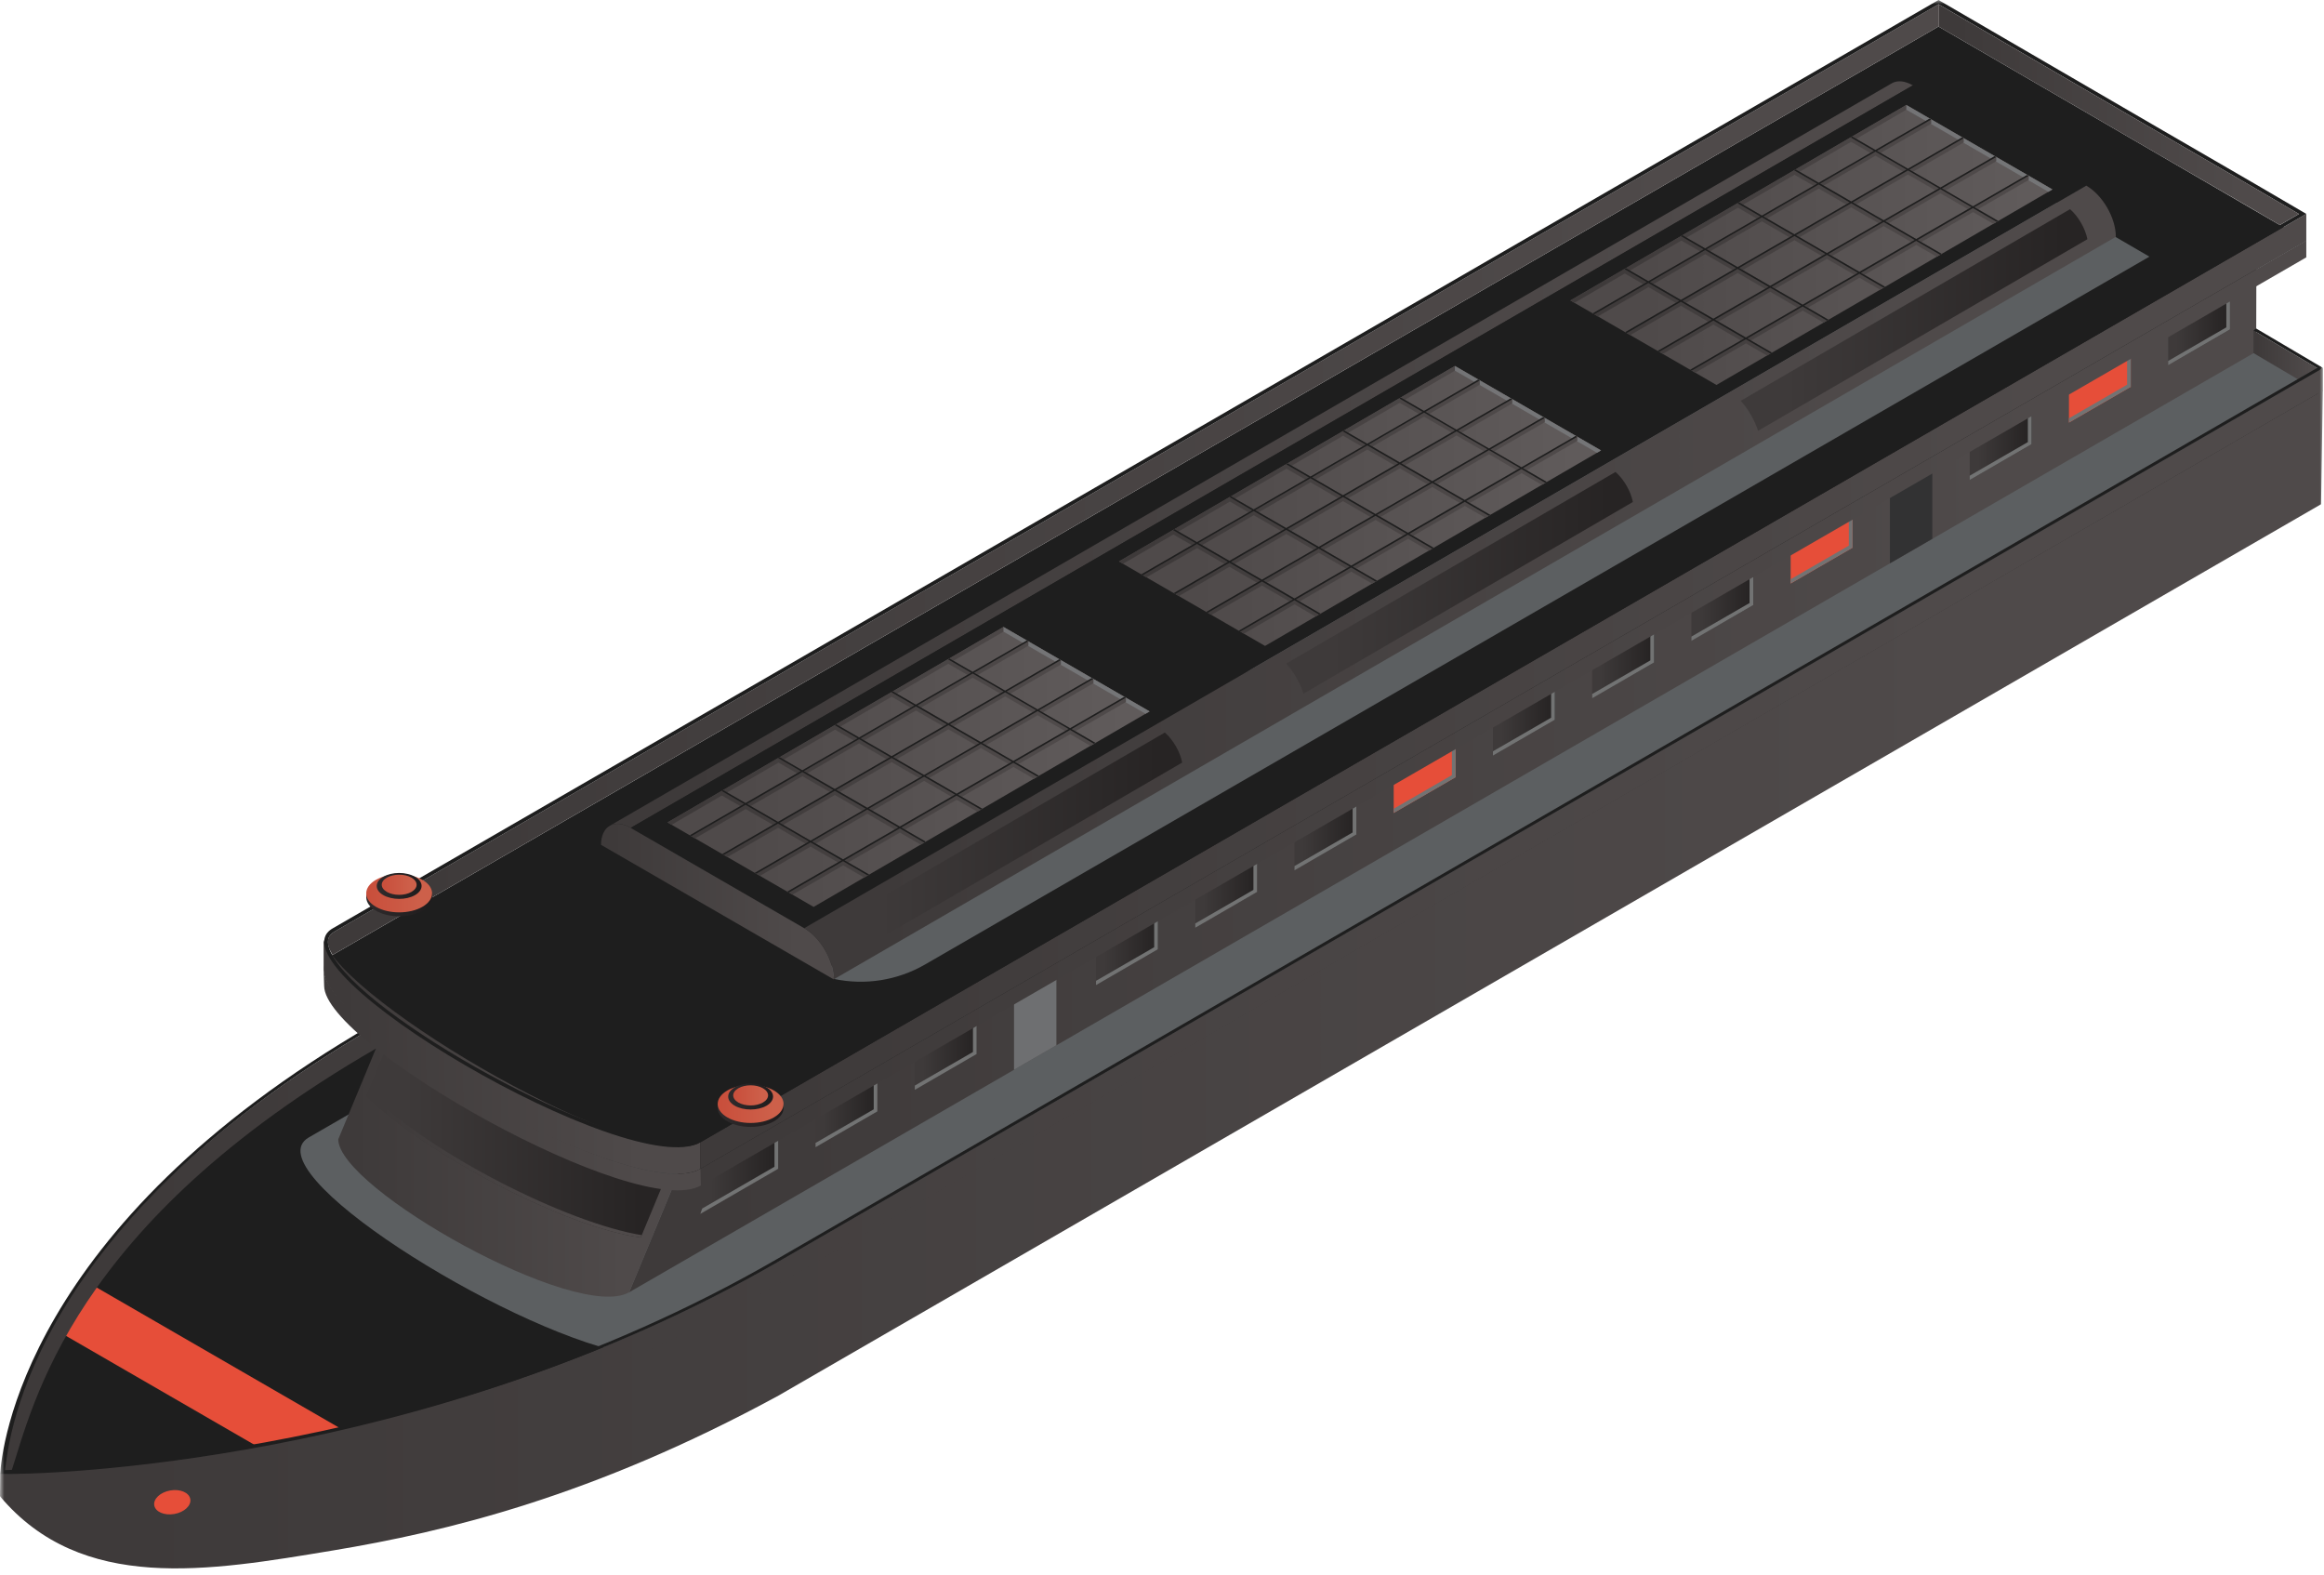 <?xml version="1.0" encoding="UTF-8"?> <svg xmlns="http://www.w3.org/2000/svg" width="273" height="185" viewBox="0 0 273 185" fill="none"><g clip-path="url(#clip0_6_32550)"><mask id="mask0_6_32550" style="mask-type:luminance" maskUnits="userSpaceOnUse" x="0" y="0" width="273" height="185"><path d="M273 0H0V185H273V0Z" fill="white"></path></mask><g mask="url(#mask0_6_32550)"><path d="M272.863 45.843L272.653 59.223L91.456 163.911C69.629 175.78 52.355 179.905 39.12 182.102C24.46 184.537 9.618 187.127 0.023 175.77L272.863 45.843Z" fill="url(#paint0_linear_6_32550)"></path><path d="M43.78 122.869C4.497 145.581 1.016 170.322 0.079 175.141C0.023 175.425 0.252 175.663 0.541 175.659C7.903 175.523 51.273 173.966 91.568 150.671L272.219 46.249C272.607 46.025 272.607 45.661 272.219 45.437L225.131 18.041L43.78 122.869Z" fill="#1E1E1E"></path><g style="mix-blend-mode:multiply" opacity="0.5"><path d="M36.287 133.586L231.958 20.481L272.365 44.844C272.365 44.844 76.004 159.451 73.282 158.886C58.916 155.905 29.553 137.477 36.282 133.586H36.287Z" fill="#9AA0A4"></path></g><path d="M265.057 30.694L265.034 41.299L73.907 151.781L79.69 137.841L265.057 30.694Z" fill="url(#paint1_linear_6_32550)"></path><path d="M272.631 43.477L264.712 38.807V41.467L272.631 46.137V43.477Z" fill="url(#paint2_linear_6_32550)"></path><path d="M272.631 43.067L265.03 38.583C264.922 38.658 264.82 38.732 264.712 38.807L272.631 43.477V43.071V43.067Z" fill="#1E1E1E"></path><path d="M7.186 156.572C8.229 154.771 9.422 152.891 10.848 150.927L42.135 169.01C38.71 169.822 35.434 170.498 32.298 171.087L7.186 156.572Z" fill="#E64E39"></path><path d="M0.023 173.111C0.154 173.111 0.322 172.561 0.322 172.561C0.685 170.769 2.013 144.857 44.13 120.513L225.573 15.634V18.293L44.139 123.168C8.341 143.858 3.914 164.947 1.272 173.027C10.611 172.612 52.364 170.774 91.568 148.113L272.868 43.23V45.889L91.577 150.769C50.104 174.739 4.967 175.911 0 175.765L0.023 173.111Z" fill="url(#paint3_linear_6_32550)"></path><path d="M43.78 120.309L225.233 15.364L225.639 15.597L44.13 120.514C2.018 144.857 0.951 170.877 0.587 172.668C3.635 172.463 48.79 172.436 91.219 147.909L272.551 43.006C272.658 43.081 272.761 43.156 272.868 43.23L91.568 148.115C50.094 172.085 4.996 173.257 0.023 173.111C0.182 170.434 2.661 144.078 43.78 120.309Z" fill="#1E1E1E"></path><path d="M19.996 175.056C18.826 175.262 17.988 176.051 18.123 176.811C18.258 177.571 19.311 178.024 20.481 177.818C21.65 177.613 22.489 176.83 22.354 176.065C22.219 175.305 21.166 174.851 19.996 175.056Z" fill="#E64E39"></path><path d="M79.69 137.841L73.907 151.776C67.742 155.34 39.754 139.595 39.735 133.815L45.518 119.879C45.537 125.664 73.525 141.406 79.69 137.841Z" fill="url(#paint4_linear_6_32550)"></path><path d="M46.399 118.474L231.766 11.323L265.057 30.689L79.69 137.841C72.909 141.759 39.731 122.328 46.399 118.474Z" fill="#858A8D"></path><path d="M254.693 42.899L261.958 38.7V34.585L254.693 38.784V42.899Z" fill="url(#paint5_linear_6_32550)"></path><path d="M243.039 45.521L250.299 41.322V45.437L243.039 49.636V45.521Z" fill="#E64E39"></path><path d="M231.38 52.258L238.645 48.059V52.178L231.38 56.373V52.258Z" fill="url(#paint6_linear_6_32550)"></path><path d="M222.009 57.674L226.986 54.8V63.287L222.009 66.165V57.674Z" fill="#323233"></path><path d="M210.35 64.416L217.615 60.217V64.332L210.35 68.531V64.416Z" fill="#E64E39"></path><path d="M198.69 71.153L205.955 66.954V71.069L198.69 75.268V71.153Z" fill="url(#paint7_linear_6_32550)"></path><path d="M187.031 77.894L194.296 73.696V77.811L187.031 82.01V77.894Z" fill="url(#paint8_linear_6_32550)"></path><path d="M175.377 84.631L182.637 80.432V84.547L175.377 88.746V84.631Z" fill="url(#paint9_linear_6_32550)"></path><path d="M163.718 91.368L170.983 87.169V91.284L163.718 95.483V91.368Z" fill="#E64E39"></path><path d="M152.059 98.109L159.323 93.911V98.026L152.059 102.225V98.109Z" fill="url(#paint10_linear_6_32550)"></path><path d="M140.404 104.847L147.664 100.648V104.763L140.404 108.962V104.847Z" fill="url(#paint11_linear_6_32550)"></path><path d="M128.745 111.584L136.01 107.385V111.504L128.745 115.703V111.584Z" fill="url(#paint12_linear_6_32550)"></path><g style="mix-blend-mode:multiply" opacity="0.5"><path d="M119.117 117.15L124.094 114.271V122.762L119.117 125.641V117.15Z" fill="#9AA0A4"></path></g><path d="M107.458 123.887L114.723 119.688V123.807L107.458 128.006V123.887Z" fill="url(#paint13_linear_6_32550)"></path><path d="M95.804 130.628L103.064 126.429V130.544L95.804 134.743V130.628Z" fill="url(#paint14_linear_6_32550)"></path><path d="M84.145 137.364L91.409 133.165V137.281L82.257 142.572L84.145 137.364Z" fill="url(#paint15_linear_6_32550)"></path><path d="M205.522 70.822V67.206L205.955 66.954V71.069L198.69 75.268V74.768L205.522 70.822ZM187.036 81.51V82.009L194.301 77.81V73.695L193.867 73.947V77.563L187.036 81.51ZM210.349 68.031V68.531L217.614 64.332V60.217L217.181 60.469V64.085L210.349 68.031ZM231.38 55.873V56.373L238.645 52.174V48.059L238.211 48.311V51.926L231.38 55.873ZM254.693 42.395V42.894L261.958 38.695V34.58L261.525 34.832V38.448L254.693 42.395ZM175.377 88.242V88.741L182.642 84.543V80.428L182.208 80.68V84.295L175.377 88.242ZM243.039 49.132V49.631L250.304 45.432V41.317L249.87 41.569V45.185L243.039 49.132ZM95.803 134.238V134.738L103.068 130.54V126.424L102.635 126.676V130.291L95.803 134.238ZM107.463 127.502V128.001L114.727 123.802V119.688L114.294 119.94V123.555L107.463 127.502ZM82.49 141.937L82.262 142.572L91.414 137.281V133.165L90.98 133.417V137.034L82.495 141.937H82.49ZM152.063 101.721V102.22L159.328 98.021V93.906L158.894 94.158V97.774L152.063 101.721ZM163.722 94.984V95.483L170.987 91.284V87.169L170.553 87.421V91.037L163.722 94.984ZM140.409 108.462V108.961L147.674 104.763V100.648L147.24 100.9V104.515L140.409 108.462ZM128.75 115.199V115.698L136.015 111.5V107.385L135.581 107.636V111.252L128.75 115.199Z" fill="#727373"></path><path d="M43.025 128.752L45.49 122.809C47.89 125.631 61.87 134.644 77.681 139.544L75.272 145.347C66.6 144.181 50.244 135.751 43.025 128.748V128.752Z" fill="url(#paint16_linear_6_32550)"></path><path d="M45.49 122.809C45.598 122.939 45.761 123.093 45.914 123.247L43.706 128.71C50.775 135.563 66.586 143.635 75.384 145.068L75.267 145.352C66.595 144.186 50.239 135.756 43.02 128.752L45.486 122.809H45.49Z" fill="url(#paint17_linear_6_32550)"></path><path d="M270.92 28.24V30.227L82.341 139.231L82.276 137.281L270.92 28.24Z" fill="url(#paint18_linear_6_32550)"></path><path d="M82.276 137.281L82.336 139.231C74.936 143.509 38.095 122.739 38.076 115.792L38.016 113.842C38.034 120.784 74.876 141.56 82.276 137.281Z" fill="url(#paint19_linear_6_32550)"></path><path d="M39.074 112.157L227.718 3.116L270.92 28.24L82.276 137.281C74.14 141.983 31.068 116.785 39.074 112.157Z" fill="#1E1E1E"></path><path d="M82.276 134.164V137.281C74.829 141.587 38.053 121.035 38.016 113.94V110.385C40.322 117.719 75.393 138.144 82.276 134.164Z" fill="url(#paint20_linear_6_32550)"></path><path d="M270.92 25.123V28.24L82.276 137.281V134.164L270.92 25.123Z" fill="url(#paint21_linear_6_32550)"></path><path d="M227.718 3.117L39.073 112.157C39.073 112.157 39.064 112.167 39.059 112.167C38.873 111.822 38.677 111.476 38.593 111.168C38.379 110.371 38.603 109.811 39.288 109.414L227.718 0.499V3.117Z" fill="url(#paint22_linear_6_32550)"></path><g style="mix-blend-mode:multiply" opacity="0.5"><path d="M252.489 30.143L108.67 113.277C105.431 115.148 101.619 115.754 97.966 114.975L97.495 113.562L232.219 18.354L252.489 30.143Z" fill="#9AA0A4"></path></g><path d="M74.093 97.233L224.703 10.026C223.737 9.466 222.862 9.42 222.228 9.783L71.623 96.99C72.257 96.621 73.133 96.673 74.097 97.233H74.093Z" fill="url(#paint23_linear_6_32550)"></path><path d="M94.476 109.013L245.085 21.806L224.703 10.026L74.093 97.232L94.476 109.013Z" fill="#1E1E1E"></path><path d="M135.041 83.554L117.878 73.635L78.413 96.594L95.575 106.517L135.041 83.554Z" fill="url(#paint24_linear_6_32550)"></path><path d="M117.878 74.19L78.893 96.869L78.413 96.594L117.878 73.635L135.041 83.554L134.56 83.834L117.878 74.19Z" fill="url(#paint25_linear_6_32550)"></path><g style="mix-blend-mode:multiply" opacity="0.5"><path d="M117.878 74.19V73.635L135.041 83.554L134.56 83.834L117.878 74.19Z" fill="#9AA0A4"></path></g><path d="M87.579 95.016L90.799 96.878L84.853 100.316L85.454 100.662L91.4 97.223L94.62 99.085L88.674 102.523L89.275 102.868L95.221 99.43L98.441 101.292L92.495 104.73L93.096 105.075L99.042 101.637L101.517 103.069L102.113 102.724L99.639 101.296L105.711 97.788L108.162 99.206L108.758 98.861L106.307 97.443L112.379 93.934L114.811 95.338L115.408 94.993L112.98 93.589L119.052 90.08L121.461 91.471L122.057 91.126L119.649 89.735L125.721 86.227L128.106 87.608L128.703 87.263L126.317 85.882L132.263 82.448V81.963L132.085 81.86L125.721 85.541L122.501 83.679L128.447 80.246V79.76L128.269 79.658L121.903 83.339L118.684 81.477L124.625 78.044V77.558L124.564 77.521L124.448 77.456L118.083 81.137L114.863 79.275L120.804 75.841V75.356L120.743 75.324L120.626 75.254L114.262 78.935L111.54 77.358L111.363 77.46V77.946L113.665 79.275L107.593 82.784L104.89 81.221L104.723 81.319H104.713L104.89 81.711L104.713 81.813L106.992 83.134L100.92 86.642L98.241 85.093L98.064 85.196V85.681L100.324 86.987L94.252 90.496L91.591 88.956L91.414 89.059V89.544L93.651 90.836L87.579 94.345L84.941 92.819L84.778 92.912L84.764 92.922V93.407L86.982 94.69L81.036 98.128L81.637 98.474L87.583 95.035L87.579 95.016ZM100.92 87.304L104.14 89.166L98.068 92.674L94.848 90.813L100.92 87.304ZM107.957 91.373L101.885 94.881L98.665 93.02L104.737 89.511L107.957 91.373ZM105.338 89.166L111.41 85.658L114.63 87.519L108.558 91.028L105.338 89.166ZM107.593 83.451L110.813 85.312L104.741 88.821L101.521 86.959L107.593 83.451ZM117.482 81.454L111.41 84.963L108.19 83.101L114.262 79.593L117.482 81.454ZM121.298 83.661L115.226 87.169L112.006 85.308L118.078 81.799L121.298 83.661ZM119.043 89.376L115.823 87.514L121.895 84.006L125.115 85.868L119.043 89.376ZM112.374 93.23L109.154 91.368L115.226 87.86L118.446 89.721L112.374 93.23ZM105.706 97.088L102.486 95.226L108.558 91.718L111.778 93.579L105.706 97.088ZM95.817 99.085L101.889 95.576L105.109 97.438L99.038 100.946L95.817 99.085ZM92.001 96.878L98.073 93.37L101.293 95.231L95.221 98.74L92.001 96.878ZM88.185 94.671L94.257 91.163L97.476 93.024L91.404 96.533L88.185 94.671Z" fill="url(#paint26_linear_6_32550)"></path><path d="M92.486 104.725L92.663 104.828L99.028 101.147L101.922 102.817L102.099 102.714L99.205 101.044L105.697 97.293L108.567 98.954L108.744 98.851L105.874 97.191L112.365 93.439L115.217 95.086L115.394 94.984L112.542 93.337L119.033 89.586L121.862 91.219L122.039 91.116L119.21 89.483L125.701 85.732L128.507 87.356L128.684 87.253L125.879 85.629L132.244 81.948L132.067 81.846L125.701 85.527L122.062 83.423L128.428 79.742L128.25 79.639L121.885 83.32L118.246 81.216L124.612 77.535L124.434 77.432L118.069 81.113L114.429 79.009L120.795 75.328L120.618 75.226L114.252 78.907L111.531 77.334L111.354 77.437L114.075 79.009L107.584 82.76L104.881 81.197L104.704 81.3L107.407 82.863L100.916 86.614L98.236 85.065L98.059 85.168L100.738 86.716L94.247 90.468L91.586 88.928L91.409 89.031L94.07 90.566L87.579 94.317L84.941 92.791L84.764 92.894L87.402 94.419L81.036 98.1L81.213 98.203L87.579 94.522L91.218 96.626L84.853 100.307L85.03 100.41L91.395 96.729L95.035 98.833L88.669 102.514L88.846 102.616L95.212 98.935L98.851 101.039L92.486 104.72V104.725ZM91.572 96.631L98.064 92.88L101.703 94.984L95.212 98.735L91.572 96.631ZM108.376 91.125L101.885 94.876L98.245 92.772L104.737 89.021L108.376 91.125ZM104.914 88.919L111.405 85.168L115.044 87.272L108.553 91.023L104.914 88.919ZM94.247 90.673L97.886 92.777L91.395 96.528L87.756 94.424L94.247 90.673ZM100.916 86.814L104.555 88.919L98.064 92.67L94.424 90.566L100.916 86.814ZM107.584 82.961L111.223 85.065L104.732 88.816L101.093 86.712L107.584 82.961ZM117.896 81.207L111.405 84.958L107.766 82.854L114.257 79.103L117.896 81.207ZM121.713 83.413L115.221 87.164L111.582 85.06L118.073 81.309L121.713 83.413ZM119.038 89.371L115.399 87.267L121.89 83.516L125.53 85.62L119.038 89.371ZM112.37 93.225L108.73 91.121L115.221 87.37L118.861 89.474L112.37 93.225ZM105.701 97.079L102.062 94.974L108.553 91.223L112.193 93.327L105.701 97.079ZM99.033 100.932L95.393 98.828L101.885 95.077L105.524 97.181L99.033 100.932Z" fill="#1E1E1E"></path><path d="M188.071 52.902L170.907 42.983L131.443 65.942L148.605 75.865L188.071 52.902Z" fill="url(#paint27_linear_6_32550)"></path><path d="M170.907 43.538L131.919 66.217L131.443 65.942L170.907 42.983L188.071 52.902L187.59 53.181L170.907 43.538Z" fill="url(#paint28_linear_6_32550)"></path><g style="mix-blend-mode:multiply" opacity="0.5"><path d="M170.908 43.538V42.983L188.071 52.902L187.591 53.182L170.908 43.538Z" fill="#9AA0A4"></path></g><path d="M140.604 64.364L143.824 66.226L137.878 69.664L138.479 70.01L144.425 66.571L147.645 68.433L141.699 71.871L142.301 72.216L148.246 68.778L151.466 70.639L145.521 74.078L146.122 74.423L152.068 70.985L154.542 72.417L155.139 72.072L152.664 70.644L158.736 67.136L161.187 68.554L161.784 68.209L159.333 66.79L165.405 63.282L167.837 64.686L168.434 64.336L166.005 62.932L172.077 59.424L174.486 60.814L175.084 60.469L172.674 59.078L178.746 55.57L181.131 56.951L181.729 56.601L179.342 55.225L185.288 51.786V51.301L185.112 51.199L178.746 54.88L175.526 53.018L181.472 49.584V49.099L181.295 48.996L174.93 52.678L171.71 50.816L177.65 47.382V46.897L177.591 46.86L177.474 46.794L171.108 50.475L167.888 48.614L173.829 45.18V44.695L173.769 44.662L173.653 44.592L167.287 48.273L164.565 46.701L164.389 46.804V47.289L166.691 48.619L160.619 52.127L157.916 50.564L157.749 50.662H157.739L157.916 51.054L157.739 51.157L160.017 52.477L153.946 55.985L151.266 54.436L151.089 54.539V55.024L153.35 56.331L147.277 59.839L144.616 58.299L144.44 58.402V58.887L146.676 60.18L140.604 63.688L137.966 62.162L137.804 62.256L137.79 62.265V62.75L140.008 64.033L134.062 67.472L134.663 67.817L140.609 64.379L140.604 64.364ZM153.946 56.653L157.166 58.514L151.094 62.022L147.874 60.161L153.946 56.653ZM160.982 60.721L154.91 64.229L151.69 62.368L157.762 58.859L160.982 60.721ZM158.364 58.514L164.435 55.005L167.655 56.867L161.584 60.375L158.364 58.514ZM160.619 52.799L163.839 54.66L157.767 58.169L154.547 56.307L160.619 52.799ZM170.507 50.802L164.435 54.31L161.215 52.449L167.287 48.941L170.507 50.802ZM174.324 53.009L168.251 56.517L165.031 54.656L171.104 51.147L174.324 53.009ZM172.069 58.724L168.849 56.862L174.92 53.354L178.14 55.215L172.069 58.724ZM165.4 62.578L162.18 60.716L168.251 57.208L171.471 59.069L165.4 62.578ZM158.731 66.436L155.511 64.574L161.584 61.066L164.804 62.928L158.731 66.436ZM148.843 68.433L154.915 64.924L158.135 66.786L152.063 70.294L148.843 68.433ZM145.026 66.226L151.099 62.718L154.319 64.579L148.246 68.087L145.026 66.226ZM141.21 64.019L147.282 60.511L150.502 62.372L144.43 65.881L141.21 64.019Z" fill="url(#paint29_linear_6_32550)"></path><path d="M145.511 74.078L145.688 74.181L152.054 70.499L154.947 72.174L155.125 72.072L152.231 70.402L158.723 66.65L161.592 68.311L161.77 68.209L158.899 66.548L165.39 62.797L168.242 64.444L168.419 64.341L165.568 62.694L172.059 58.943L174.888 60.576L175.064 60.473L172.236 58.84L178.727 55.09L181.533 56.713L181.709 56.611L178.904 54.987L185.27 51.306L185.093 51.203L178.727 54.884L175.088 52.78L181.453 49.099L181.277 48.996L174.911 52.678L171.271 50.573L177.637 46.892L177.459 46.79L171.095 50.471L167.455 48.367L173.82 44.686L173.643 44.583L167.277 48.264L164.557 46.692L164.379 46.794L167.101 48.367L160.61 52.118L157.907 50.555L157.73 50.657L160.432 52.22L153.941 55.971L151.261 54.422L151.085 54.525L153.764 56.074L147.272 59.825L144.611 58.285L144.435 58.388L147.096 59.928L140.604 63.679L137.966 62.153L137.79 62.256L140.427 63.781L134.062 67.462L134.238 67.565L140.604 63.884L144.244 65.988L137.878 69.669L138.056 69.772L144.421 66.091L148.06 68.195L141.695 71.876L141.872 71.978L148.238 68.297L151.876 70.402L145.511 74.083V74.078ZM144.598 65.983L151.089 62.232L154.729 64.337L148.238 68.087L144.598 65.983ZM161.401 60.478L154.91 64.229L151.271 62.125L157.762 58.374L161.401 60.478ZM157.939 58.271L164.431 54.52L168.07 56.624L161.579 60.376L157.939 58.271ZM147.272 60.021L150.912 62.125L144.421 65.876L140.781 63.772L147.272 60.021ZM153.941 56.167L157.581 58.271L151.089 62.022L147.45 59.918L153.941 56.167ZM160.61 52.314L164.249 54.418L157.757 58.169L154.119 56.065L160.61 52.314ZM170.922 50.559L164.431 54.31L160.791 52.206L167.282 48.455L170.922 50.559ZM174.738 52.766L168.247 56.517L164.608 54.413L171.099 50.662L174.738 52.766ZM172.064 58.724L168.424 56.62L174.915 52.869L178.555 54.973L172.064 58.724ZM165.395 62.578L161.755 60.473L168.247 56.722L171.886 58.827L165.395 62.578ZM158.726 66.436L155.088 64.332L161.579 60.581L165.219 62.685L158.726 66.436ZM152.059 70.29L148.419 68.185L154.91 64.434L158.55 66.539L152.059 70.29Z" fill="#1E1E1E"></path><path d="M241.096 22.25L223.934 12.331L184.468 35.289L201.632 45.213L241.096 22.25Z" fill="url(#paint30_linear_6_32550)"></path><path d="M223.934 12.886L184.949 35.565L184.468 35.289L223.934 12.331L241.096 22.25L240.616 22.529L223.934 12.886Z" fill="url(#paint31_linear_6_32550)"></path><g style="mix-blend-mode:multiply" opacity="0.5"><path d="M223.934 12.886V12.331L241.096 22.25L240.617 22.53L223.934 12.886Z" fill="#9AA0A4"></path></g><path d="M193.629 33.712L196.849 35.574L190.903 39.012L191.505 39.358L197.45 35.919L200.67 37.781L194.725 41.219L195.326 41.564L201.272 38.126L204.492 39.987L198.546 43.426L199.147 43.771L205.093 40.333L207.568 41.76L208.164 41.415L205.694 39.987L211.766 36.479L214.218 37.897L214.814 37.552L212.363 36.134L218.434 32.625L220.868 34.03L221.464 33.68L219.035 32.275L225.108 28.767L227.516 30.157L228.113 29.812L225.704 28.422L231.776 24.913L234.162 26.294L234.758 25.949L232.373 24.568L238.318 21.134V20.649L238.142 20.547L231.776 24.227L228.556 22.366L234.502 18.932V18.447L234.324 18.344L227.96 22.025L224.74 20.164L230.681 16.73V16.245L230.62 16.208L230.504 16.142L224.139 19.823L220.919 17.962L226.859 14.528V14.043L226.8 14.01L226.683 13.94L220.317 17.621L217.595 16.049L217.419 16.152V16.637L219.721 17.966L213.649 21.475L210.945 19.912L210.778 20.01H210.769L210.945 20.402L210.769 20.505L213.047 21.825L206.975 25.333L204.297 23.784L204.119 23.887V24.372L206.379 25.678L200.308 29.187L197.647 27.647L197.469 27.75V28.235L199.706 29.527L193.634 33.036L190.997 31.51L190.834 31.604L190.82 31.613V32.098L193.038 33.381L187.092 36.82L187.693 37.165L193.639 33.726L193.629 33.712ZM206.971 26L210.191 27.862L204.119 31.37L200.899 29.509L206.971 26ZM214.008 30.069L207.935 33.577L204.715 31.715L210.788 28.207L214.008 30.069ZM211.389 27.862L217.46 24.353L220.68 26.215L214.609 29.723L211.389 27.862ZM213.644 22.147L216.864 24.008L210.793 27.517L207.572 25.655L213.644 22.147ZM223.532 20.15L217.46 23.658L214.24 21.797L220.312 18.288L223.532 20.15ZM227.349 22.357L221.276 25.865L218.056 24.004L224.129 20.495L227.349 22.357ZM225.094 28.072L221.874 26.21L227.945 22.702L231.165 24.563L225.094 28.072ZM218.425 31.925L215.205 30.064L221.276 26.555L224.498 28.417L218.425 31.925ZM211.757 35.779L208.537 33.918L214.609 30.409L217.829 32.271L211.757 35.779ZM201.868 37.776L207.94 34.267L211.16 36.129L205.088 39.637L201.868 37.776ZM198.052 35.569L204.124 32.061L207.344 33.922L201.272 37.431L198.052 35.569ZM194.235 33.362L200.308 29.854L203.528 31.715L197.455 35.224L194.235 33.362Z" fill="url(#paint32_linear_6_32550)"></path><path d="M198.541 43.426L198.719 43.529L205.084 39.847L207.978 41.522L208.155 41.42L205.261 39.749L211.752 35.998L214.623 37.659L214.799 37.557L211.929 35.896L218.42 32.145L221.273 33.792L221.449 33.689L218.598 32.042L225.089 28.291L227.918 29.924L228.094 29.821L225.266 28.188L231.758 24.438L234.563 26.061L234.739 25.958L231.934 24.335L238.3 20.654L238.123 20.551L231.758 24.232L228.118 22.128L234.483 18.447L234.306 18.344L227.94 22.025L224.301 19.921L230.667 16.24L230.489 16.138L224.124 19.819L220.485 17.715L226.851 14.034L226.673 13.931L220.307 17.612L217.587 16.04L217.409 16.142L220.131 17.715L213.64 21.465L210.937 19.903L210.759 20.005L213.462 21.568L206.971 25.319L204.292 23.77L204.114 23.873L206.794 25.422L200.303 29.173L197.642 27.633L197.465 27.736L200.125 29.276L193.634 33.026L190.997 31.501L190.82 31.604L193.457 33.129L187.092 36.81L187.268 36.913L193.634 33.232L197.274 35.336L190.908 39.017L191.085 39.12L197.45 35.438L201.09 37.543L194.725 41.224L194.901 41.326L201.268 37.645L204.907 39.749L198.541 43.431V43.426ZM197.628 35.331L204.119 31.58L207.759 33.684L201.268 37.435L197.628 35.331ZM214.431 29.826L207.94 33.577L204.3 31.473L210.793 27.722L214.431 29.826ZM210.969 27.619L217.46 23.868L221.1 25.972L214.609 29.724L210.969 27.619ZM200.303 29.373L203.942 31.478L197.45 35.229L193.812 33.124L200.303 29.373ZM206.971 25.52L210.61 27.624L204.119 31.375L200.48 29.271L206.971 25.52ZM213.64 21.666L217.279 23.77L210.788 27.521L207.148 25.417L213.64 21.666ZM223.952 19.912L217.46 23.663L213.821 21.559L220.312 17.808L223.952 19.912ZM227.769 22.119L221.276 25.87L217.638 23.766L224.129 20.015L227.769 22.119ZM225.094 28.076L221.454 25.972L227.945 22.221L231.585 24.326L225.094 28.076ZM218.425 31.93L214.785 29.826L221.276 26.075L224.916 28.179L218.425 31.93ZM211.757 35.788L208.118 33.684L214.609 29.933L218.248 32.038L211.757 35.788ZM205.088 39.642L201.449 37.538L207.94 33.787L211.58 35.891L205.088 39.642Z" fill="#1E1E1E"></path><path d="M97.943 115.022L248.547 27.815C248.552 25.609 247.001 22.912 245.08 21.806L94.476 109.013C96.391 110.123 97.947 112.815 97.943 115.022Z" fill="url(#paint33_linear_6_32550)"></path><path d="M136.835 86.035L98.147 108.542C99.052 109.54 99.774 110.79 100.184 112.069L138.871 89.563C138.624 88.289 137.812 86.889 136.835 86.035Z" fill="url(#paint34_linear_6_32550)"></path><path d="M189.775 55.43L151.089 77.936C151.993 78.935 152.715 80.185 153.126 81.463L191.813 58.958C191.565 57.684 190.754 56.284 189.775 55.43Z" fill="url(#paint35_linear_6_32550)"></path><path d="M243.169 24.568L204.483 47.075C205.387 48.073 206.109 49.323 206.519 50.602L245.206 28.095C244.958 26.822 244.148 25.422 243.169 24.568Z" fill="url(#paint36_linear_6_32550)"></path><path d="M74.093 97.233C72.178 96.127 70.612 97.018 70.603 99.225L97.938 115.027C97.943 112.82 96.391 110.123 94.471 109.018L74.088 97.237L74.093 97.233Z" fill="url(#paint37_linear_6_32550)"></path><path d="M265.081 21.708L253.277 14.864L227.718 0L39.074 109.041C31.068 113.669 74.14 138.872 82.276 134.164L270.92 25.123L265.081 21.708ZM82.062 133.791C81.461 134.141 80.598 134.318 79.513 134.318C69.13 134.318 40.458 118.092 38.603 111.168C38.389 110.37 38.612 109.811 39.297 109.414L227.718 0.499L253.277 15.368L264.68 21.984L270.058 25.133L82.062 133.796V133.791Z" fill="#1E1E1E"></path><path d="M264.68 21.979L253.277 15.363L227.718 0.499V3.117L253.277 17.981L264.68 24.592L267.807 26.43L270.058 25.128L264.68 21.979Z" fill="url(#paint38_linear_6_32550)"></path><path d="M43.025 104.921V105.448C43.053 105.999 43.431 106.545 44.158 106.965C45.667 107.837 48.119 107.837 49.629 106.965C50.351 106.549 50.728 106.004 50.761 105.458V104.926H43.03L43.025 104.921Z" fill="url(#paint39_linear_6_32550)"></path><path d="M49.624 103.34C51.134 104.212 51.134 105.63 49.624 106.503C48.114 107.375 45.663 107.375 44.153 106.503C42.643 105.63 42.643 104.217 44.153 103.34C45.663 102.467 48.114 102.467 49.624 103.34Z" fill="url(#paint40_linear_6_32550)"></path><path d="M48.752 102.976C49.782 103.568 49.782 104.534 48.752 105.131C47.722 105.724 46.054 105.724 45.024 105.131C43.995 104.539 43.995 103.573 45.024 102.976C46.054 102.378 47.722 102.383 48.748 102.976H48.752Z" fill="url(#paint41_linear_6_32550)"></path><path d="M48.338 103.078C49.139 103.54 49.139 104.291 48.338 104.753C47.536 105.215 46.241 105.215 45.444 104.753C44.642 104.291 44.642 103.54 45.444 103.078C46.245 102.616 47.541 102.616 48.338 103.078Z" fill="url(#paint42_linear_6_32550)"></path><path d="M84.308 129.657V130.185C84.335 130.735 84.713 131.281 85.44 131.701C86.95 132.573 89.401 132.573 90.911 131.701C91.633 131.285 92.011 130.74 92.043 130.193V129.662H84.312L84.308 129.657Z" fill="url(#paint43_linear_6_32550)"></path><path d="M90.911 128.076C92.421 128.948 92.421 130.366 90.911 131.239C89.401 132.111 86.95 132.111 85.44 131.239C83.93 130.366 83.93 128.953 85.44 128.076C86.95 127.204 89.401 127.204 90.911 128.076Z" fill="url(#paint44_linear_6_32550)"></path><path d="M90.04 127.712C91.069 128.304 91.069 129.271 90.04 129.868C89.01 130.46 87.341 130.46 86.311 129.868C85.282 129.275 85.282 128.309 86.311 127.712C87.341 127.115 89.01 127.12 90.035 127.712H90.04Z" fill="url(#paint45_linear_6_32550)"></path><path d="M89.625 127.815C90.426 128.277 90.426 129.027 89.625 129.489C88.823 129.951 87.528 129.951 86.731 129.489C85.93 129.027 85.93 128.277 86.731 127.815C87.532 127.353 88.828 127.353 89.625 127.815Z" fill="url(#paint46_linear_6_32550)"></path></g></g><defs><linearGradient id="paint0_linear_6_32550" x1="0.023" y1="115.022" x2="272.863" y2="115.022" gradientUnits="userSpaceOnUse"><stop offset="0.05" stop-color="#3E3A3A"></stop><stop offset="0.84" stop-color="#4F4A4A"></stop></linearGradient><linearGradient id="paint1_linear_6_32550" x1="73.907" y1="91.237" x2="265.057" y2="91.237" gradientUnits="userSpaceOnUse"><stop offset="0.05" stop-color="#3E3A3A"></stop><stop offset="0.84" stop-color="#4F4A4A"></stop></linearGradient><linearGradient id="paint2_linear_6_32550" x1="264.712" y1="42.47" x2="272.631" y2="42.47" gradientUnits="userSpaceOnUse"><stop offset="0.05" stop-color="#3E3A3A"></stop><stop offset="0.84" stop-color="#4F4A4A"></stop></linearGradient><linearGradient id="paint3_linear_6_32550" x1="0" y1="95.707" x2="272.868" y2="95.707" gradientUnits="userSpaceOnUse"><stop offset="0.05" stop-color="#3E3A3A"></stop><stop offset="0.84" stop-color="#4F4A4A"></stop></linearGradient><linearGradient id="paint4_linear_6_32550" x1="39.735" y1="136.086" x2="79.69" y2="136.086" gradientUnits="userSpaceOnUse"><stop offset="0.05" stop-color="#3E3A3A"></stop><stop offset="0.84" stop-color="#4F4A4A"></stop></linearGradient><linearGradient id="paint5_linear_6_32550" x1="254.693" y1="38.742" x2="261.958" y2="38.742" gradientUnits="userSpaceOnUse"><stop offset="0.13" stop-color="#3E3A3A"></stop><stop offset="0.93" stop-color="#272424"></stop></linearGradient><linearGradient id="paint6_linear_6_32550" x1="231.38" y1="52.216" x2="238.645" y2="52.216" gradientUnits="userSpaceOnUse"><stop offset="0.13" stop-color="#3E3A3A"></stop><stop offset="0.93" stop-color="#272424"></stop></linearGradient><linearGradient id="paint7_linear_6_32550" x1="198.69" y1="71.111" x2="205.955" y2="71.111" gradientUnits="userSpaceOnUse"><stop offset="0.13" stop-color="#3E3A3A"></stop><stop offset="0.93" stop-color="#272424"></stop></linearGradient><linearGradient id="paint8_linear_6_32550" x1="187.031" y1="77.852" x2="194.296" y2="77.852" gradientUnits="userSpaceOnUse"><stop offset="0.13" stop-color="#3E3A3A"></stop><stop offset="0.93" stop-color="#272424"></stop></linearGradient><linearGradient id="paint9_linear_6_32550" x1="175.377" y1="84.589" x2="182.637" y2="84.589" gradientUnits="userSpaceOnUse"><stop offset="0.13" stop-color="#3E3A3A"></stop><stop offset="0.93" stop-color="#272424"></stop></linearGradient><linearGradient id="paint10_linear_6_32550" x1="152.059" y1="98.068" x2="159.323" y2="98.068" gradientUnits="userSpaceOnUse"><stop offset="0.13" stop-color="#3E3A3A"></stop><stop offset="0.93" stop-color="#272424"></stop></linearGradient><linearGradient id="paint11_linear_6_32550" x1="140.404" y1="104.805" x2="147.664" y2="104.805" gradientUnits="userSpaceOnUse"><stop offset="0.13" stop-color="#3E3A3A"></stop><stop offset="0.93" stop-color="#272424"></stop></linearGradient><linearGradient id="paint12_linear_6_32550" x1="128.745" y1="111.542" x2="136.01" y2="111.542" gradientUnits="userSpaceOnUse"><stop offset="0.13" stop-color="#3E3A3A"></stop><stop offset="0.93" stop-color="#272424"></stop></linearGradient><linearGradient id="paint13_linear_6_32550" x1="107.458" y1="123.844" x2="114.723" y2="123.844" gradientUnits="userSpaceOnUse"><stop offset="0.13" stop-color="#3E3A3A"></stop><stop offset="0.93" stop-color="#272424"></stop></linearGradient><linearGradient id="paint14_linear_6_32550" x1="95.804" y1="130.586" x2="103.064" y2="130.586" gradientUnits="userSpaceOnUse"><stop offset="0.13" stop-color="#3E3A3A"></stop><stop offset="0.93" stop-color="#272424"></stop></linearGradient><linearGradient id="paint15_linear_6_32550" x1="82.257" y1="137.869" x2="91.409" y2="137.869" gradientUnits="userSpaceOnUse"><stop offset="0.13" stop-color="#3E3A3A"></stop><stop offset="0.93" stop-color="#272424"></stop></linearGradient><linearGradient id="paint16_linear_6_32550" x1="43.025" y1="134.08" x2="77.677" y2="134.08" gradientUnits="userSpaceOnUse"><stop offset="0.13" stop-color="#3E3A3A"></stop><stop offset="0.93" stop-color="#272424"></stop></linearGradient><linearGradient id="paint17_linear_6_32550" x1="43.025" y1="134.08" x2="75.384" y2="134.08" gradientUnits="userSpaceOnUse"><stop offset="0.05" stop-color="#3E3A3A"></stop><stop offset="0.84" stop-color="#4F4A4A"></stop></linearGradient><linearGradient id="paint18_linear_6_32550" x1="82.276" y1="83.735" x2="270.92" y2="83.735" gradientUnits="userSpaceOnUse"><stop offset="0.05" stop-color="#3E3A3A"></stop><stop offset="0.84" stop-color="#4F4A4A"></stop></linearGradient><linearGradient id="paint19_linear_6_32550" x1="38.016" y1="126.825" x2="82.341" y2="126.825" gradientUnits="userSpaceOnUse"><stop offset="0.05" stop-color="#3E3A3A"></stop><stop offset="0.84" stop-color="#4F4A4A"></stop></linearGradient><linearGradient id="paint20_linear_6_32550" x1="38.016" y1="124.129" x2="82.276" y2="124.129" gradientUnits="userSpaceOnUse"><stop offset="0.05" stop-color="#3E3A3A"></stop><stop offset="0.84" stop-color="#4F4A4A"></stop></linearGradient><linearGradient id="paint21_linear_6_32550" x1="82.276" y1="81.202" x2="270.92" y2="81.202" gradientUnits="userSpaceOnUse"><stop offset="0.05" stop-color="#3E3A3A"></stop><stop offset="0.84" stop-color="#4F4A4A"></stop></linearGradient><linearGradient id="paint22_linear_6_32550" x1="38.519" y1="56.331" x2="227.718" y2="56.331" gradientUnits="userSpaceOnUse"><stop offset="0.05" stop-color="#3E3A3A"></stop><stop offset="0.84" stop-color="#4F4A4A"></stop></linearGradient><linearGradient id="paint23_linear_6_32550" x1="71.623" y1="53.391" x2="224.703" y2="53.391" gradientUnits="userSpaceOnUse"><stop offset="0.05" stop-color="#3E3A3A"></stop><stop offset="0.84" stop-color="#4F4A4A"></stop></linearGradient><linearGradient id="paint24_linear_6_32550" x1="78.413" y1="90.076" x2="135.041" y2="90.076" gradientUnits="userSpaceOnUse"><stop offset="0.16" stop-color="#4F4A4A"></stop><stop offset="0.95" stop-color="#605B5B"></stop></linearGradient><linearGradient id="paint25_linear_6_32550" x1="78.413" y1="85.252" x2="135.041" y2="85.252" gradientUnits="userSpaceOnUse"><stop offset="0.05" stop-color="#3E3A3A"></stop><stop offset="0.84" stop-color="#4F4A4A"></stop></linearGradient><linearGradient id="paint26_linear_6_32550" x1="81.031" y1="90.146" x2="132.253" y2="90.146" gradientUnits="userSpaceOnUse"><stop offset="0.05" stop-color="#3E3A3A"></stop><stop offset="0.84" stop-color="#4F4A4A"></stop></linearGradient><linearGradient id="paint27_linear_6_32550" x1="131.443" y1="59.424" x2="188.071" y2="59.424" gradientUnits="userSpaceOnUse"><stop offset="0.16" stop-color="#4F4A4A"></stop><stop offset="0.95" stop-color="#605B5B"></stop></linearGradient><linearGradient id="paint28_linear_6_32550" x1="131.443" y1="54.6" x2="188.071" y2="54.6" gradientUnits="userSpaceOnUse"><stop offset="0.05" stop-color="#3E3A3A"></stop><stop offset="0.84" stop-color="#4F4A4A"></stop></linearGradient><linearGradient id="paint29_linear_6_32550" x1="134.057" y1="59.494" x2="185.283" y2="59.494" gradientUnits="userSpaceOnUse"><stop offset="0.05" stop-color="#3E3A3A"></stop><stop offset="0.84" stop-color="#4F4A4A"></stop></linearGradient><linearGradient id="paint30_linear_6_32550" x1="184.468" y1="28.772" x2="241.096" y2="28.772" gradientUnits="userSpaceOnUse"><stop offset="0.16" stop-color="#4F4A4A"></stop><stop offset="0.95" stop-color="#605B5B"></stop></linearGradient><linearGradient id="paint31_linear_6_32550" x1="184.468" y1="23.948" x2="241.096" y2="23.948" gradientUnits="userSpaceOnUse"><stop offset="0.05" stop-color="#3E3A3A"></stop><stop offset="0.84" stop-color="#4F4A4A"></stop></linearGradient><linearGradient id="paint32_linear_6_32550" x1="187.087" y1="28.846" x2="238.309" y2="28.846" gradientUnits="userSpaceOnUse"><stop offset="0.05" stop-color="#3E3A3A"></stop><stop offset="0.84" stop-color="#4F4A4A"></stop></linearGradient><linearGradient id="paint33_linear_6_32550" x1="94.476" y1="68.414" x2="248.547" y2="68.414" gradientUnits="userSpaceOnUse"><stop offset="0.05" stop-color="#3E3A3A"></stop><stop offset="0.84" stop-color="#4F4A4A"></stop></linearGradient><linearGradient id="paint34_linear_6_32550" x1="98.147" y1="99.052" x2="138.871" y2="99.052" gradientUnits="userSpaceOnUse"><stop offset="0.13" stop-color="#3E3A3A"></stop><stop offset="0.93" stop-color="#272424"></stop></linearGradient><linearGradient id="paint35_linear_6_32550" x1="151.094" y1="68.447" x2="191.818" y2="68.447" gradientUnits="userSpaceOnUse"><stop offset="0.13" stop-color="#3E3A3A"></stop><stop offset="0.93" stop-color="#272424"></stop></linearGradient><linearGradient id="paint36_linear_6_32550" x1="204.483" y1="37.585" x2="245.206" y2="37.585" gradientUnits="userSpaceOnUse"><stop offset="0.13" stop-color="#3E3A3A"></stop><stop offset="0.93" stop-color="#272424"></stop></linearGradient><linearGradient id="paint37_linear_6_32550" x1="70.607" y1="105.887" x2="97.943" y2="105.887" gradientUnits="userSpaceOnUse"><stop offset="0.05" stop-color="#3E3A3A"></stop><stop offset="0.84" stop-color="#4F4A4A"></stop></linearGradient><linearGradient id="paint38_linear_6_32550" x1="227.718" y1="13.464" x2="270.058" y2="13.464" gradientUnits="userSpaceOnUse"><stop offset="0.05" stop-color="#3E3A3A"></stop><stop offset="0.84" stop-color="#4F4A4A"></stop></linearGradient><linearGradient id="paint39_linear_6_32550" x1="43.025" y1="106.269" x2="50.756" y2="106.269" gradientUnits="userSpaceOnUse"><stop stop-color="#2F2B2C"></stop><stop offset="1" stop-color="#1F1C1D"></stop></linearGradient><linearGradient id="paint40_linear_6_32550" x1="43.025" y1="104.921" x2="50.756" y2="104.921" gradientUnits="userSpaceOnUse"><stop offset="0.05" stop-color="#C94F3C"></stop><stop offset="0.84" stop-color="#CD604A"></stop></linearGradient><linearGradient id="paint41_linear_6_32550" x1="44.255" y1="104.053" x2="49.526" y2="104.053" gradientUnits="userSpaceOnUse"><stop stop-color="#2F2B2C"></stop><stop offset="1" stop-color="#1F1C1D"></stop></linearGradient><linearGradient id="paint42_linear_6_32550" x1="44.843" y1="103.913" x2="48.939" y2="103.913" gradientUnits="userSpaceOnUse"><stop offset="0.05" stop-color="#C94F3C"></stop><stop offset="0.84" stop-color="#CD604A"></stop></linearGradient><linearGradient id="paint43_linear_6_32550" x1="84.308" y1="131.006" x2="92.043" y2="131.006" gradientUnits="userSpaceOnUse"><stop stop-color="#2F2B2C"></stop><stop offset="1" stop-color="#1F1C1D"></stop></linearGradient><linearGradient id="paint44_linear_6_32550" x1="84.308" y1="129.657" x2="92.043" y2="129.657" gradientUnits="userSpaceOnUse"><stop offset="0.05" stop-color="#C94F3C"></stop><stop offset="0.84" stop-color="#CD604A"></stop></linearGradient><linearGradient id="paint45_linear_6_32550" x1="85.543" y1="128.79" x2="90.808" y2="128.79" gradientUnits="userSpaceOnUse"><stop stop-color="#2F2B2C"></stop><stop offset="1" stop-color="#1F1C1D"></stop></linearGradient><linearGradient id="paint46_linear_6_32550" x1="86.13" y1="128.65" x2="90.221" y2="128.65" gradientUnits="userSpaceOnUse"><stop offset="0.05" stop-color="#C94F3C"></stop><stop offset="0.84" stop-color="#CD604A"></stop></linearGradient><clipPath id="clip0_6_32550"><rect width="273" height="185" fill="white"></rect></clipPath></defs></svg> 